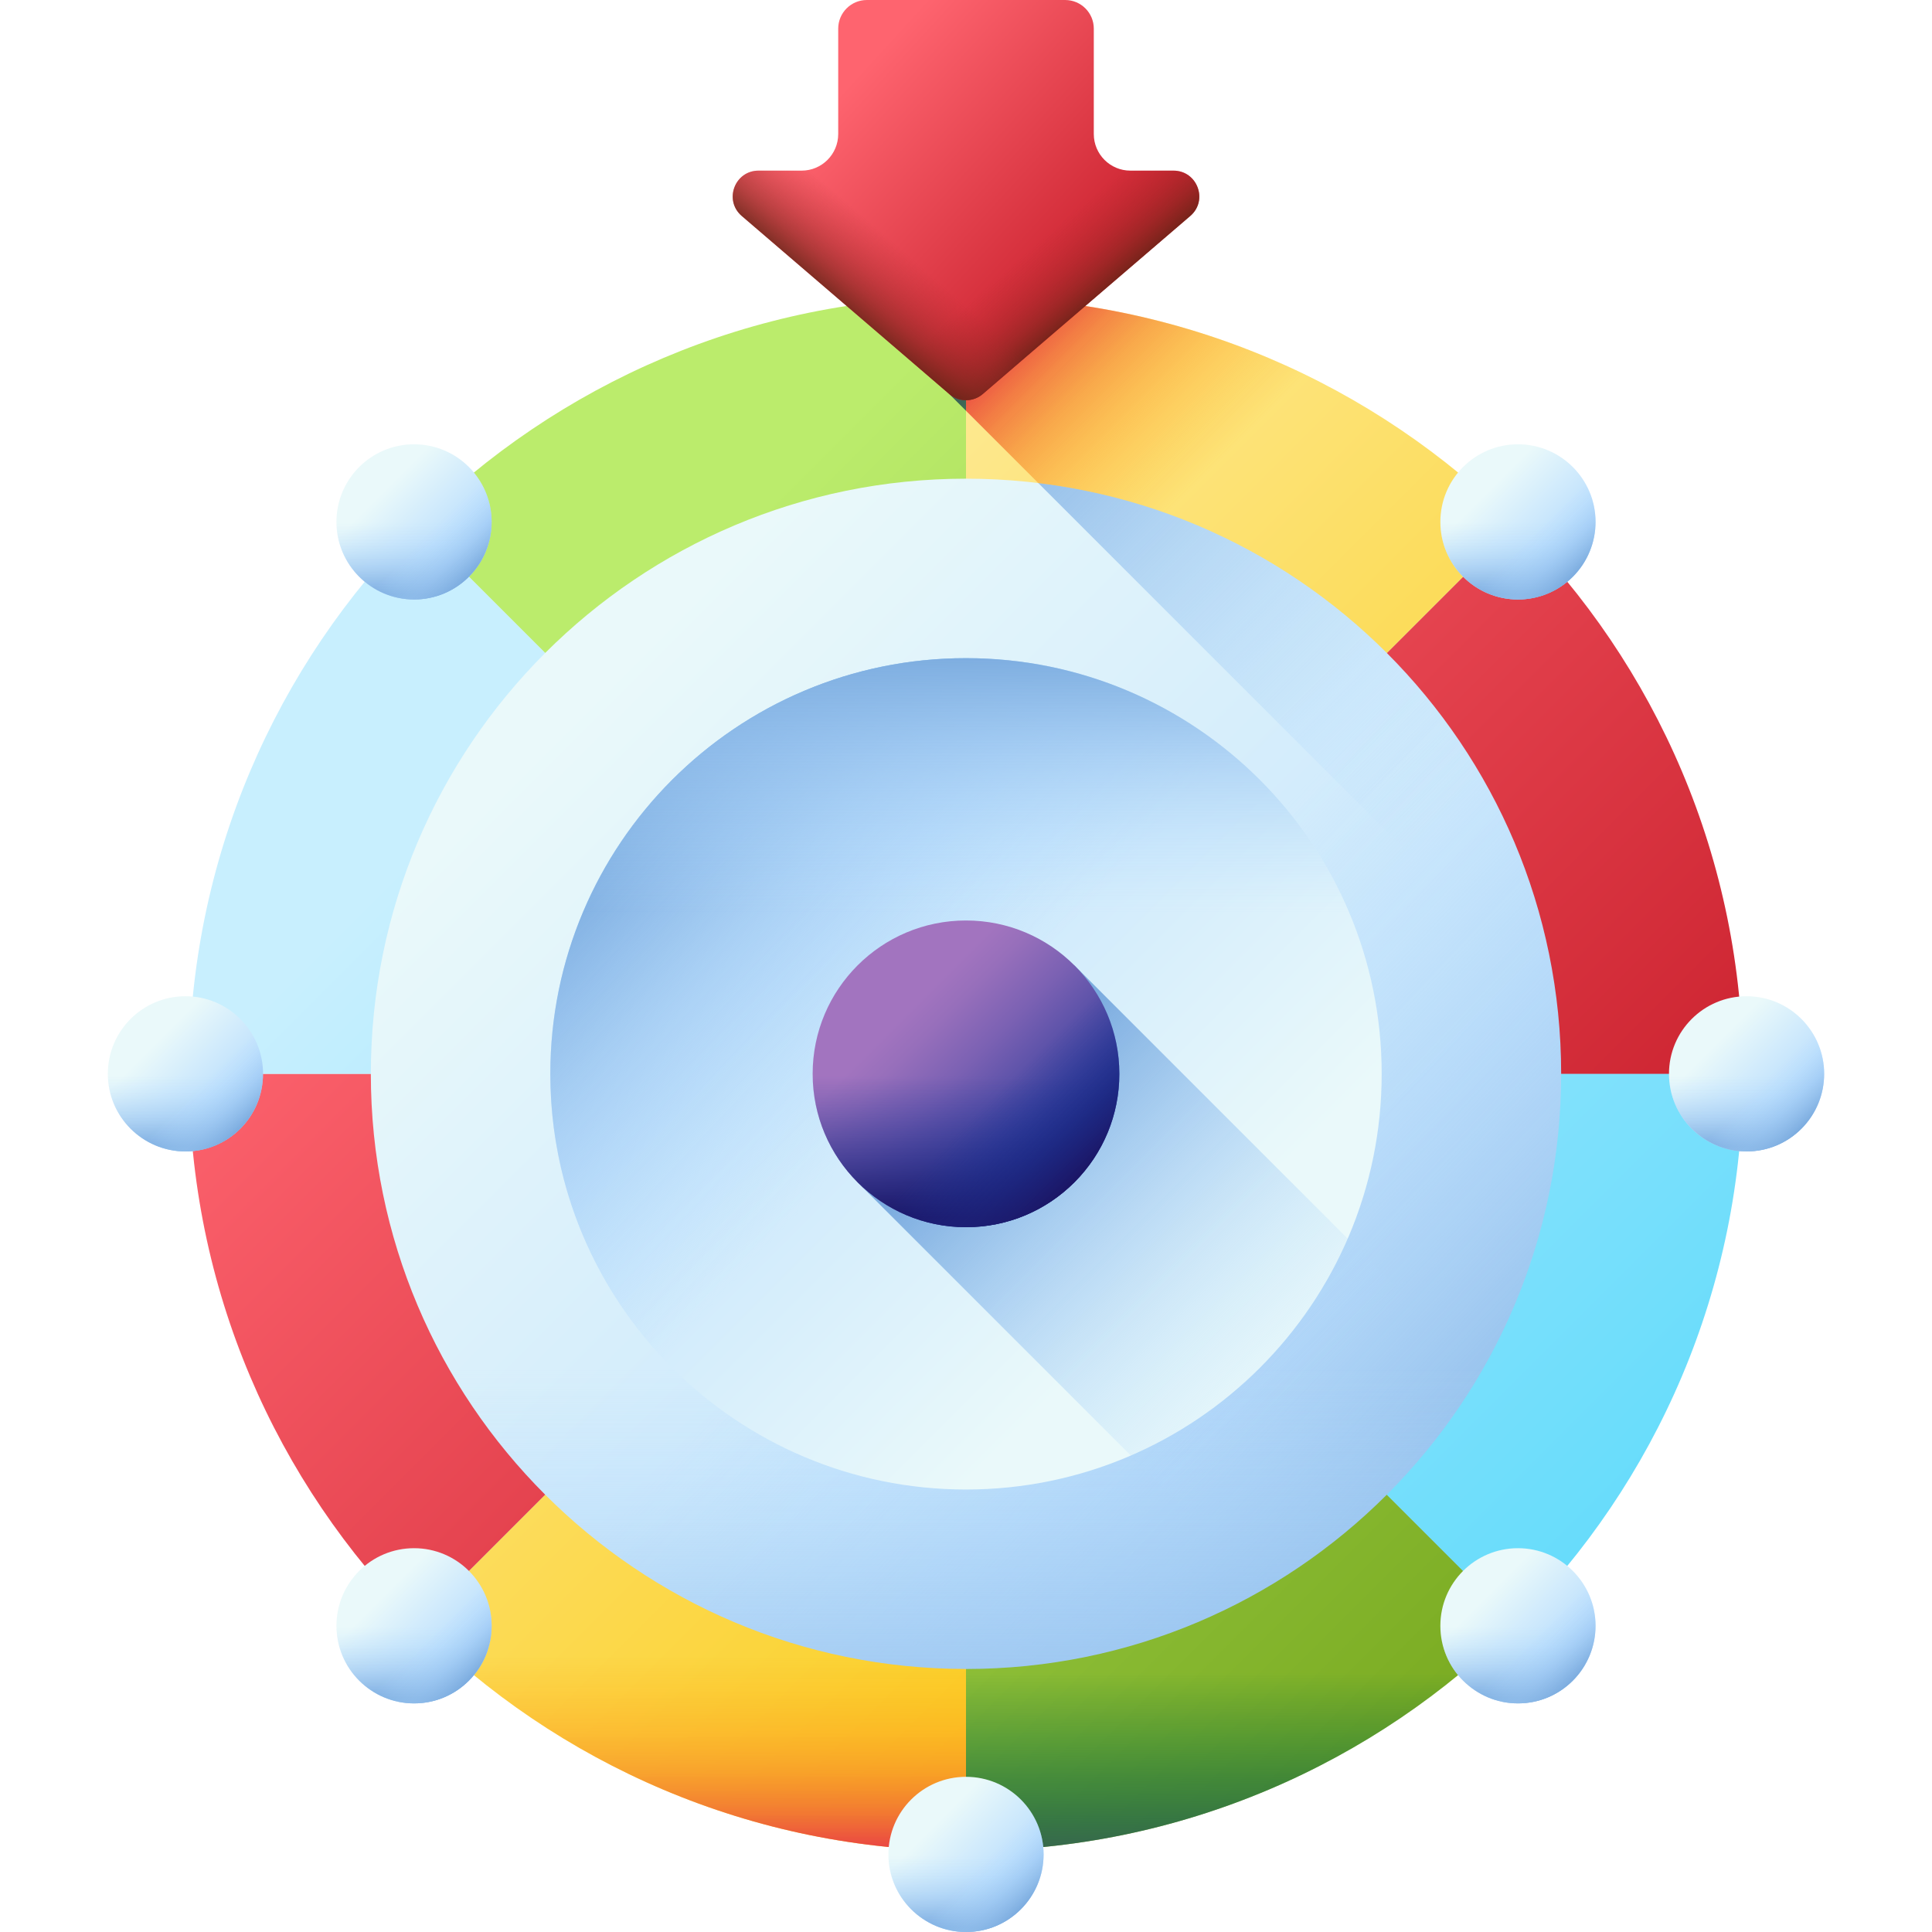 <svg id="Capa_1" enable-background="new 0 0 510 510" height="512" viewBox="0 0 510 510" width="512" xmlns="http://www.w3.org/2000/svg" xmlns:xlink="http://www.w3.org/1999/xlink"><linearGradient id="lg1"><stop offset="0" stop-color="#eaf9fa"/><stop offset="1" stop-color="#b3dafe"/></linearGradient><linearGradient id="SVGID_1_" gradientUnits="userSpaceOnUse" x1="155.092" x2="410.151" xlink:href="#lg1" y1="183.557" y2="438.617"/><linearGradient id="lg2"><stop offset="0" stop-color="#b3dafe" stop-opacity="0"/><stop offset=".244" stop-color="#acd5fa" stop-opacity=".244"/><stop offset=".589" stop-color="#9ac5f0" stop-opacity=".589"/><stop offset=".993" stop-color="#7cacdf" stop-opacity=".993"/><stop offset="1" stop-color="#7bacdf"/></linearGradient><linearGradient id="SVGID_00000098180930550912669310000007059394281115264139_" gradientUnits="userSpaceOnUse" x1="264.3" x2="402.356" xlink:href="#lg2" y1="292.21" y2="422.006"/><linearGradient id="SVGID_00000155843242227484545530000009260080961614067391_" gradientUnits="userSpaceOnUse" x1="397.949" x2="280.522" xlink:href="#lg2" y1="197.052" y2="79.625"/><linearGradient id="SVGID_00000085222900912260401370000013004142668266663323_" gradientUnits="userSpaceOnUse" x1="255" x2="255" xlink:href="#lg2" y1="361.509" y2="486.942"/><linearGradient id="SVGID_00000068645322027732942110000004475097109615317654_" gradientTransform="matrix(-1 0 0 -1 510 510)" gradientUnits="userSpaceOnUse" x1="200.351" x2="339.867" xlink:href="#lg1" y1="171.885" y2="311.401"/><linearGradient id="SVGID_00000083053778043335285740000006489826260754724786_" gradientUnits="userSpaceOnUse" x1="342.083" x2="261.896" xlink:href="#lg2" y1="370.548" y2="290.362"/><linearGradient id="SVGID_00000018199279773650882160000018417068846063407284_" gradientTransform="matrix(-1 0 0 -1 510 510)" gradientUnits="userSpaceOnUse" x1="260.087" x2="335.603" xlink:href="#lg2" y1="231.317" y2="302.315"/><linearGradient id="SVGID_00000078004158815044896890000009944280003613474981_" gradientTransform="matrix(-1 0 0 -1 510 510)" gradientUnits="userSpaceOnUse" x1="255" x2="255" xlink:href="#lg2" y1="269.223" y2="337.834"/><linearGradient id="lg3"><stop offset="0" stop-color="#fef0ae"/><stop offset="1" stop-color="#fac600"/></linearGradient><linearGradient id="SVGID_00000099633370686385940790000012821028129982601896_" gradientUnits="userSpaceOnUse" x1="3.036" x2="294.751" xlink:href="#lg3" y1="255.085" y2="546.8"/><linearGradient id="lg4"><stop offset="0" stop-color="#fea613" stop-opacity="0"/><stop offset=".203" stop-color="#fda215" stop-opacity=".203"/><stop offset=".405" stop-color="#fb961b" stop-opacity=".405"/><stop offset=".607" stop-color="#f68225" stop-opacity=".607"/><stop offset=".807" stop-color="#f06633" stop-opacity=".807"/><stop offset="1" stop-color="#e94444"/></linearGradient><linearGradient id="SVGID_00000093895144824860300520000011231615548113361547_" gradientUnits="userSpaceOnUse" x1="182.485" x2="182.485" xlink:href="#lg4" y1="436.982" y2="488.002"/><linearGradient id="lg5"><stop offset="0" stop-color="#bbec6c"/><stop offset="1" stop-color="#78a91f"/></linearGradient><linearGradient id="SVGID_00000065782189969576467080000001321577260079192463_" gradientUnits="userSpaceOnUse" x1="101.574" x2="362.355" xlink:href="#lg5" y1="232.593" y2="493.373"/><linearGradient id="lg6"><stop offset="0" stop-color="#026841" stop-opacity="0"/><stop offset=".324" stop-color="#046842" stop-opacity=".324"/><stop offset=".551" stop-color="#0e6546" stop-opacity=".551"/><stop offset=".748" stop-color="#1d614c" stop-opacity=".748"/><stop offset=".926" stop-color="#335c54" stop-opacity=".926"/><stop offset="1" stop-color="#3e5959"/></linearGradient><linearGradient id="SVGID_00000020370201606878021810000004980927269065960073_" gradientUnits="userSpaceOnUse" x1="327.515" x2="327.515" xlink:href="#lg6" y1="441.482" y2="494.172"/><linearGradient id="lg7"><stop offset="0" stop-color="#c8effe"/><stop offset="1" stop-color="#62dbfb"/></linearGradient><linearGradient id="SVGID_00000114755287303400976270000006029961548863440314_" gradientUnits="userSpaceOnUse" x1="204.127" x2="464.907" xlink:href="#lg7" y1="130.04" y2="390.821"/><linearGradient id="SVGID_00000102531002158059458120000009355088464500723625_" gradientUnits="userSpaceOnUse" x1="204.127" x2="464.907" xlink:href="#lg5" y1="130.04" y2="390.821"/><linearGradient id="SVGID_00000163054238352170298780000003169524610906035073_" gradientUnits="userSpaceOnUse" x1="291.375" x2="252.69" xlink:href="#lg6" y1="140.375" y2="101.69"/><linearGradient id="lg8"><stop offset="0" stop-color="#fe646f"/><stop offset="1" stop-color="#c41926"/></linearGradient><linearGradient id="SVGID_00000077287694976088576070000013978369268951435450_" gradientUnits="userSpaceOnUse" x1="33.784" x2="283.588" xlink:href="#lg8" y1="285.834" y2="535.638"/><linearGradient id="SVGID_00000072958956496960865490000003639356975332627846_" gradientUnits="userSpaceOnUse" x1="257.368" x2="507.172" xlink:href="#lg8" y1="62.25" y2="312.054"/><linearGradient id="SVGID_00000093177644429531881000000005862931582741137286_" gradientUnits="userSpaceOnUse" x1="226.619" x2="518.334" xlink:href="#lg3" y1="31.502" y2="323.217"/><linearGradient id="SVGID_00000132794457788128049790000011832265860260144054_" gradientUnits="userSpaceOnUse" x1="323.916" x2="279.649" xlink:href="#lg4" y1="119.834" y2="75.568"/><linearGradient id="SVGID_00000161603583757385106700000000827182856796561584_" gradientUnits="userSpaceOnUse" x1="101.574" x2="362.355" xlink:href="#lg7" y1="232.593" y2="493.373"/><linearGradient id="SVGID_00000023241834586464365080000016305736123702405566_" gradientUnits="userSpaceOnUse" x1="246.926" x2="266.147" xlink:href="#lg1" y1="69.34" y2="88.561"/><linearGradient id="SVGID_00000147942801946173548130000000993880718260631963_" gradientUnits="userSpaceOnUse" x1="255" x2="255" xlink:href="#lg2" y1="77.711" y2="96.587"/><linearGradient id="SVGID_00000127034995624855751530000013383170111504774562_" gradientUnits="userSpaceOnUse" x1="258.38" x2="269.554" xlink:href="#lg2" y1="80.794" y2="91.968"/><linearGradient id="SVGID_00000076568605131656663740000014576519942606976411_" gradientUnits="userSpaceOnUse" x1="246.926" x2="266.147" xlink:href="#lg1" y1="481.445" y2="500.665"/><linearGradient id="SVGID_00000008827151583311243330000013089832028376777865_" gradientUnits="userSpaceOnUse" x1="255" x2="255" xlink:href="#lg2" y1="489.816" y2="508.691"/><linearGradient id="SVGID_00000070836406162723094030000000661547650652247456_" gradientUnits="userSpaceOnUse" x1="258.38" x2="269.554" xlink:href="#lg2" y1="492.899" y2="504.072"/><linearGradient id="SVGID_00000000180696447325528780000004775421238089862036_" gradientUnits="userSpaceOnUse" x1="452.978" x2="472.199" xlink:href="#lg1" y1="275.392" y2="294.613"/><linearGradient id="SVGID_00000094586167507772849830000017756513554394204325_" gradientUnits="userSpaceOnUse" x1="461.052" x2="461.052" xlink:href="#lg2" y1="283.763" y2="302.639"/><linearGradient id="SVGID_00000124134370155619871890000009608469189216011919_" gradientUnits="userSpaceOnUse" x1="464.432" x2="475.606" xlink:href="#lg2" y1="286.846" y2="298.02"/><linearGradient id="SVGID_00000174576575563954727590000006318633430889309336_" gradientUnits="userSpaceOnUse" x1="40.874" x2="60.095" xlink:href="#lg1" y1="275.393" y2="294.613"/><linearGradient id="SVGID_00000065793323602760645570000005763900130010719890_" gradientUnits="userSpaceOnUse" x1="48.948" x2="48.948" xlink:href="#lg2" y1="283.764" y2="302.639"/><linearGradient id="SVGID_00000116958080348286495590000010850190238367329457_" gradientUnits="userSpaceOnUse" x1="52.328" x2="63.502" xlink:href="#lg2" y1="286.847" y2="298.02"/><linearGradient id="SVGID_00000013184922854453808830000017507596002776586372_" gradientUnits="userSpaceOnUse" x1="392.627" x2="411.848" xlink:href="#lg1" y1="129.691" y2="148.912"/><linearGradient id="SVGID_00000012474228052341299250000016011532620162075282_" gradientUnits="userSpaceOnUse" x1="400.701" x2="400.701" xlink:href="#lg2" y1="138.062" y2="156.938"/><linearGradient id="SVGID_00000087408615882712226190000013298469059108725683_" gradientUnits="userSpaceOnUse" x1="404.081" x2="415.255" xlink:href="#lg2" y1="141.145" y2="152.319"/><linearGradient id="SVGID_00000019668650016118531890000012420756331406612119_" gradientUnits="userSpaceOnUse" x1="101.225" x2="120.446" xlink:href="#lg1" y1="421.094" y2="440.314"/><linearGradient id="SVGID_00000163786874125643381540000009015795890913694395_" gradientUnits="userSpaceOnUse" x1="109.299" x2="109.299" xlink:href="#lg2" y1="429.465" y2="448.34"/><linearGradient id="SVGID_00000124867572199863330040000016070907387864233872_" gradientUnits="userSpaceOnUse" x1="112.679" x2="123.853" xlink:href="#lg2" y1="432.548" y2="443.721"/><linearGradient id="SVGID_00000028296162697163398530000010717616526163685009_" gradientUnits="userSpaceOnUse" x1="392.627" x2="411.848" xlink:href="#lg1" y1="421.093" y2="440.314"/><linearGradient id="SVGID_00000046313333387206872050000013915240617267610269_" gradientUnits="userSpaceOnUse" x1="400.701" x2="400.701" xlink:href="#lg2" y1="429.464" y2="448.34"/><linearGradient id="SVGID_00000019643683382660498230000013011401414657381512_" gradientUnits="userSpaceOnUse" x1="404.081" x2="415.255" xlink:href="#lg2" y1="432.547" y2="443.721"/><linearGradient id="SVGID_00000120556020708940747530000015722988306876403606_" gradientUnits="userSpaceOnUse" x1="101.225" x2="120.446" xlink:href="#lg1" y1="129.692" y2="148.912"/><linearGradient id="SVGID_00000037655939041039259120000016967706035092485006_" gradientUnits="userSpaceOnUse" x1="109.299" x2="109.299" xlink:href="#lg2" y1="138.063" y2="156.938"/><linearGradient id="SVGID_00000137817387272999011450000018286579018207770258_" gradientUnits="userSpaceOnUse" x1="112.679" x2="123.853" xlink:href="#lg2" y1="141.146" y2="152.319"/><linearGradient id="SVGID_00000057846339010799850200000010404092005986514349_" gradientUnits="userSpaceOnUse" x1="228.153" x2="298.101" xlink:href="#lg8" y1="17.727" y2="81.622"/><linearGradient id="lg9"><stop offset="0" stop-color="#a72b2b" stop-opacity="0"/><stop offset=".2" stop-color="#a32b2a" stop-opacity=".2"/><stop offset=".398" stop-color="#972926" stop-opacity=".398"/><stop offset=".597" stop-color="#832820" stop-opacity=".597"/><stop offset=".795" stop-color="#672517" stop-opacity=".795"/><stop offset=".991" stop-color="#44210c" stop-opacity=".991"/><stop offset="1" stop-color="#42210b"/></linearGradient><linearGradient id="SVGID_00000181775039240723922620000008194200798820389563_" gradientUnits="userSpaceOnUse" x1="269.164" x2="286.029" xlink:href="#lg9" y1="68.261" y2="87.809"/><linearGradient id="SVGID_00000018918165970524739450000000872388175107815343_" gradientTransform="matrix(-1 0 0 1 3702 0)" gradientUnits="userSpaceOnUse" x1="3461.164" x2="3478.029" xlink:href="#lg9" y1="68.261" y2="87.809"/><linearGradient id="SVGID_00000026844156793757934330000012893685555788215477_" gradientUnits="userSpaceOnUse" x1="239.043" x2="277.032" y1="267.509" y2="305.498"><stop offset="0" stop-color="#a274bf"/><stop offset=".143" stop-color="#976fbb"/><stop offset=".393" stop-color="#7b61b3"/><stop offset=".716" stop-color="#4d4ba4"/><stop offset="1" stop-color="#1f3596"/></linearGradient><linearGradient id="lg10"><stop offset="0" stop-color="#1f3596" stop-opacity="0"/><stop offset=".263" stop-color="#1f3191" stop-opacity=".263"/><stop offset=".591" stop-color="#1d2781" stop-opacity=".591"/><stop offset=".953" stop-color="#1b1768" stop-opacity=".953"/><stop offset="1" stop-color="#1b1464"/></linearGradient><linearGradient id="SVGID_00000097485628478045761600000015359704947818104493_" gradientUnits="userSpaceOnUse" x1="255" x2="255" xlink:href="#lg10" y1="284.054" y2="321.361"/><linearGradient id="SVGID_00000132788530073142990430000004957959753375335328_" gradientUnits="userSpaceOnUse" x1="261.681" x2="283.765" xlink:href="#lg10" y1="290.147" y2="312.231"/><g><g><g><g><path d="m255 82.861c-110.789 0-200.605 89.816-200.605 200.605s89.816 200.605 200.605 200.605 200.605-89.816 200.605-200.605-89.816-200.605-200.605-200.605z" fill="url(#SVGID_1_)"/><path d="m363.687 114.837-277.316 277.316c35.719 55.304 97.897 91.917 168.629 91.917 110.789 0 200.605-89.816 200.605-200.605 0-70.731-36.614-132.909-91.918-168.628z" fill="url(#SVGID_00000098180930550912669310000007059394281115264139_)"/><path d="m271.066 83.502-20.498 20.498 203.588 203.588c.948-7.91 1.449-15.957 1.449-24.122 0-105.38-81.263-191.778-184.539-199.964z" fill="url(#SVGID_00000155843242227484545530000009260080961614067391_)"/><path d="m54.395 283.466c0 110.789 89.816 200.605 200.605 200.605s200.605-89.816 200.605-200.605c0-12.021-1.061-23.794-3.088-35.234h-395.034c-2.027 11.44-3.088 23.213-3.088 35.234z" fill="url(#SVGID_00000085222900912260401370000013004142668266663323_)"/></g><g><path d="m255 393.195c60.601 0 109.73-49.129 109.73-109.73s-49.129-109.729-109.73-109.729-109.73 49.129-109.73 109.73 49.129 109.729 109.73 109.729z" fill="url(#SVGID_00000068645322027732942110000004475097109615317654_)"/><path d="m283.625 254.841-57.249 57.249 138.936 138.936c22.742-15.002 42.247-34.507 57.249-57.249z" fill="url(#SVGID_00000083053778043335285740000006489826260754724786_)"/><path d="m195.549 375.705 151.691-151.691c-19.538-30.251-53.549-50.278-92.239-50.278-60.601 0-109.73 49.129-109.73 109.73-.001 38.69 20.027 72.701 50.278 92.239z" fill="url(#SVGID_00000018199279773650882160000018417068846063407284_)"/><path d="m364.73 283.466c0-60.601-49.129-109.73-109.73-109.73s-109.73 49.129-109.73 109.73c0 6.576.58 13.015 1.689 19.273h216.081c1.109-6.258 1.69-12.698 1.69-19.273z" fill="url(#SVGID_00000078004158815044896890000009944280003613474981_)"/></g><g><path d="m143.909 394.557-33.939 33.939c37.117 37.117 88.393 60.074 145.03 60.074v-47.998c-43.383.001-82.66-17.584-111.091-46.015z" fill="url(#SVGID_00000099633370686385940790000012821028129982601896_)"/><path d="m143.909 394.557-33.939 33.939c37.117 37.117 88.393 60.074 145.03 60.074v-47.998c-43.383.001-82.66-17.584-111.091-46.015z" fill="url(#SVGID_00000093895144824860300520000011231615548113361547_)"/><path d="m255 440.573v47.998c56.637 0 107.913-22.958 145.03-60.074l-33.939-33.939c-28.431 28.43-67.708 46.015-111.091 46.015z" fill="url(#SVGID_00000065782189969576467080000001321577260079192463_)"/><path d="m255 440.573v47.998c56.637 0 107.913-22.958 145.03-60.074l-33.939-33.939c-28.431 28.43-67.708 46.015-111.091 46.015z" fill="url(#SVGID_00000020370201606878021810000004980927269065960073_)"/><path d="m412.107 283.466c0 43.383-17.585 82.66-46.016 111.091l33.939 33.939c37.117-37.117 60.074-88.393 60.074-145.03z" fill="url(#SVGID_00000114755287303400976270000006029961548863440314_)"/><path d="m255 126.359v-47.998c-56.637 0-107.913 22.958-145.03 60.074l33.939 33.939c28.431-28.43 67.708-46.015 111.091-46.015z" fill="url(#SVGID_00000102531002158059458120000009355088464500723625_)"/><path d="m255 108.432v-8.864l-4.432 4.432z" fill="url(#SVGID_00000163054238352170298780000003169524610906035073_)"/><path d="m97.893 283.466h-47.997c0 56.637 22.958 107.913 60.075 145.03l33.939-33.939c-28.432-28.431-46.017-67.708-46.017-111.091z" fill="url(#SVGID_00000077287694976088576070000013978369268951435450_)"/><path d="m412.107 283.466h47.998c0-56.637-22.958-107.913-60.074-145.03l-33.939 33.939c28.43 28.431 46.015 67.708 46.015 111.091z" fill="url(#SVGID_00000072958956496960865490000003639356975332627846_)"/><path d="m366.091 172.375 33.939-33.939c-37.117-37.117-88.393-60.075-145.03-60.075v47.998c43.383 0 82.66 17.585 111.091 46.016z" fill="url(#SVGID_00000093177644429531881000000005862931582741137286_)"/><path d="m255 99.568v8.863l19.084 19.084c35.754 4.331 67.81 20.663 92.007 44.86l33.939-33.939c-32.646-32.646-76.248-54.33-124.815-59.083z" fill="url(#SVGID_00000132794457788128049790000011832265860260144054_)"/><path d="m143.909 172.375-33.939-33.939c-37.117 37.117-60.075 88.393-60.075 145.03h47.998c0-43.383 17.585-82.66 46.016-111.091z" fill="url(#SVGID_00000161603583757385106700000000827182856796561584_)"/></g></g><g><g><circle cx="255" cy="77.414" fill="url(#SVGID_00000023241834586464365080000016305736123702405566_)" r="20.482"/><path d="m234.518 77.414c0 11.312 9.17 20.482 20.482 20.482s20.482-9.17 20.482-20.482c0-2.45-.432-4.799-1.22-6.976h-38.523c-.789 2.177-1.221 4.526-1.221 6.976z" fill="url(#SVGID_00000147942801946173548130000000993880718260631963_)"/><path d="m240.517 91.897c7.999 7.999 20.967 7.999 28.966 0s7.999-20.967 0-28.966c-1.732-1.732-3.698-3.088-5.796-4.07l-27.24 27.24c.982 2.097 2.338 4.063 4.07 5.796z" fill="url(#SVGID_00000127034995624855751530000013383170111504774562_)"/></g><g><circle cx="255" cy="489.518" fill="url(#SVGID_00000076568605131656663740000014576519942606976411_)" r="20.482"/><path d="m234.518 489.518c0 11.312 9.17 20.482 20.482 20.482s20.482-9.17 20.482-20.482c0-2.45-.432-4.799-1.22-6.976h-38.523c-.789 2.178-1.221 4.526-1.221 6.976z" fill="url(#SVGID_00000008827151583311243330000013089832028376777865_)"/><path d="m240.517 504.001c7.999 7.999 20.967 7.999 28.966 0s7.999-20.967 0-28.966c-1.732-1.732-3.698-3.088-5.796-4.07l-27.24 27.24c.982 2.098 2.338 4.064 4.07 5.796z" fill="url(#SVGID_00000070836406162723094030000000661547650652247456_)"/></g></g><g><g><circle cx="461.052" cy="283.466" fill="url(#SVGID_00000000180696447325528780000004775421238089862036_)" r="20.482"/><path d="m440.57 283.466c0 11.312 9.17 20.482 20.482 20.482s20.482-9.17 20.482-20.482c0-2.45-.432-4.799-1.22-6.976h-38.523c-.789 2.177-1.221 4.526-1.221 6.976z" fill="url(#SVGID_00000094586167507772849830000017756513554394204325_)"/><path d="m446.569 297.949c7.999 7.999 20.967 7.999 28.966 0s7.999-20.967 0-28.966c-1.732-1.732-3.698-3.088-5.796-4.07l-27.24 27.24c.983 2.098 2.338 4.063 4.07 5.796z" fill="url(#SVGID_00000124134370155619871890000009608469189216011919_)"/></g><g><circle cx="48.948" cy="283.466" fill="url(#SVGID_00000174576575563954727590000006318633430889309336_)" r="20.482"/><path d="m28.466 283.466c0 11.312 9.17 20.482 20.482 20.482s20.482-9.17 20.482-20.482c0-2.45-.432-4.799-1.22-6.976h-38.524c-.789 2.177-1.22 4.526-1.22 6.976z" fill="url(#SVGID_00000065793323602760645570000005763900130010719890_)"/><path d="m34.465 297.949c7.999 7.999 20.967 7.999 28.966 0s7.999-20.967 0-28.966c-1.732-1.732-3.698-3.088-5.796-4.07l-27.24 27.24c.982 2.098 2.338 4.063 4.07 5.796z" fill="url(#SVGID_00000116958080348286495590000010850190238367329457_)"/></g></g><g><g><circle cx="400.701" cy="137.765" fill="url(#SVGID_00000013184922854453808830000017507596002776586372_)" r="20.482"/><path d="m380.219 137.765c0 11.312 9.17 20.482 20.482 20.482s20.482-9.17 20.482-20.482c0-2.45-.432-4.799-1.22-6.976h-38.523c-.789 2.177-1.221 4.526-1.221 6.976z" fill="url(#SVGID_00000012474228052341299250000016011532620162075282_)"/><path d="m386.218 152.248c7.999 7.999 20.967 7.999 28.966 0s7.999-20.967 0-28.966c-1.732-1.732-3.698-3.088-5.796-4.07l-27.24 27.24c.982 2.098 2.338 4.064 4.07 5.796z" fill="url(#SVGID_00000087408615882712226190000013298469059108725683_)"/></g><g><circle cx="109.299" cy="429.167" fill="url(#SVGID_00000019668650016118531890000012420756331406612119_)" r="20.482"/><path d="m88.817 429.167c0 11.312 9.17 20.482 20.482 20.482s20.482-9.17 20.482-20.482c0-2.45-.432-4.798-1.22-6.976h-38.523c-.789 2.177-1.221 4.526-1.221 6.976z" fill="url(#SVGID_00000163786874125643381540000009015795890913694395_)"/><path d="m94.816 443.65c7.999 7.999 20.967 7.999 28.966 0s7.999-20.967 0-28.966c-1.732-1.732-3.698-3.088-5.796-4.07l-27.24 27.24c.982 2.097 2.338 4.063 4.07 5.796z" fill="url(#SVGID_00000124867572199863330040000016070907387864233872_)"/></g></g><g><g><circle cx="400.701" cy="429.167" fill="url(#SVGID_00000028296162697163398530000010717616526163685009_)" r="20.482"/><path d="m380.219 429.167c0 11.312 9.17 20.482 20.482 20.482s20.482-9.17 20.482-20.482c0-2.45-.432-4.798-1.22-6.976h-38.523c-.789 2.177-1.221 4.526-1.221 6.976z" fill="url(#SVGID_00000046313333387206872050000013915240617267610269_)"/><path d="m386.218 443.65c7.999 7.999 20.967 7.999 28.966 0s7.999-20.967 0-28.966c-1.732-1.732-3.698-3.088-5.796-4.07l-27.24 27.24c.982 2.097 2.338 4.063 4.07 5.796z" fill="url(#SVGID_00000019643683382660498230000013011401414657381512_)"/></g><g><circle cx="109.299" cy="137.765" fill="url(#SVGID_00000120556020708940747530000015722988306876403606_)" r="20.482"/><path d="m88.817 137.765c0 11.312 9.17 20.482 20.482 20.482s20.482-9.17 20.482-20.482c0-2.45-.432-4.799-1.22-6.976h-38.523c-.789 2.177-1.221 4.526-1.221 6.976z" fill="url(#SVGID_00000037655939041039259120000016967706035092485006_)"/><path d="m94.816 152.248c7.999 7.999 20.967 7.999 28.966 0s7.999-20.967 0-28.966c-1.732-1.732-3.698-3.088-5.796-4.07l-27.24 27.24c.982 2.098 2.338 4.064 4.07 5.796z" fill="url(#SVGID_00000137817387272999011450000018286579018207770258_)"/></g></g></g><g><path d="m314.194 57.014-54.762 46.986c-2.549 2.187-6.314 2.187-8.863 0l-54.762-46.986c-4.794-4.113-1.885-11.971 4.432-11.971h11.36c5.34 0 9.668-4.329 9.668-9.668v-27.816c0-4.175 3.384-7.559 7.559-7.559h52.349c4.175 0 7.559 3.384 7.559 7.559v27.816c0 5.34 4.329 9.668 9.668 9.668h11.36c6.317 0 9.226 7.858 4.432 11.971z" fill="url(#SVGID_00000057846339010799850200000010404092005986514349_)"/><path d="m309.762 45.043h-11.36c-5.34 0-9.668-4.329-9.668-9.668v-3.779h-67.468v3.779c0 5.34-4.329 9.668-9.668 9.668h-11.36c-6.317 0-9.226 7.857-4.432 11.971l54.762 46.986c2.549 2.187 6.314 2.187 8.863 0l54.762-46.986c4.795-4.113 1.886-11.971-4.431-11.971z" fill="url(#SVGID_00000181775039240723922620000008194200798820389563_)"/><path d="m200.238 45.043h11.36c5.34 0 9.668-4.329 9.668-9.668v-3.779h67.468v3.779c0 5.34 4.329 9.668 9.668 9.668h11.36c6.317 0 9.226 7.857 4.432 11.971l-54.762 46.986c-2.549 2.187-6.314 2.187-8.863 0l-54.762-46.986c-4.795-4.113-1.886-11.971 4.431-11.971z" fill="url(#SVGID_00000018918165970524739450000000872388175107815343_)"/></g><g><circle cx="255" cy="283.466" fill="url(#SVGID_00000026844156793757934330000012893685555788215477_)" r="40.481"/><path d="m214.519 283.466c0 22.357 18.124 40.481 40.481 40.481s40.481-18.124 40.481-40.481c0-4.842-.853-9.484-2.412-13.788h-76.138c-1.559 4.304-2.412 8.946-2.412 13.788z" fill="url(#SVGID_00000097485628478045761600000015359704947818104493_)"/><path d="m226.375 312.09c15.809 15.809 41.44 15.809 57.249 0s15.809-41.44 0-57.249c-3.424-3.424-7.309-6.103-11.455-8.044l-53.838 53.838c1.941 4.146 4.621 8.032 8.044 11.455z" fill="url(#SVGID_00000132788530073142990430000004957959753375335328_)"/></g></g></svg>